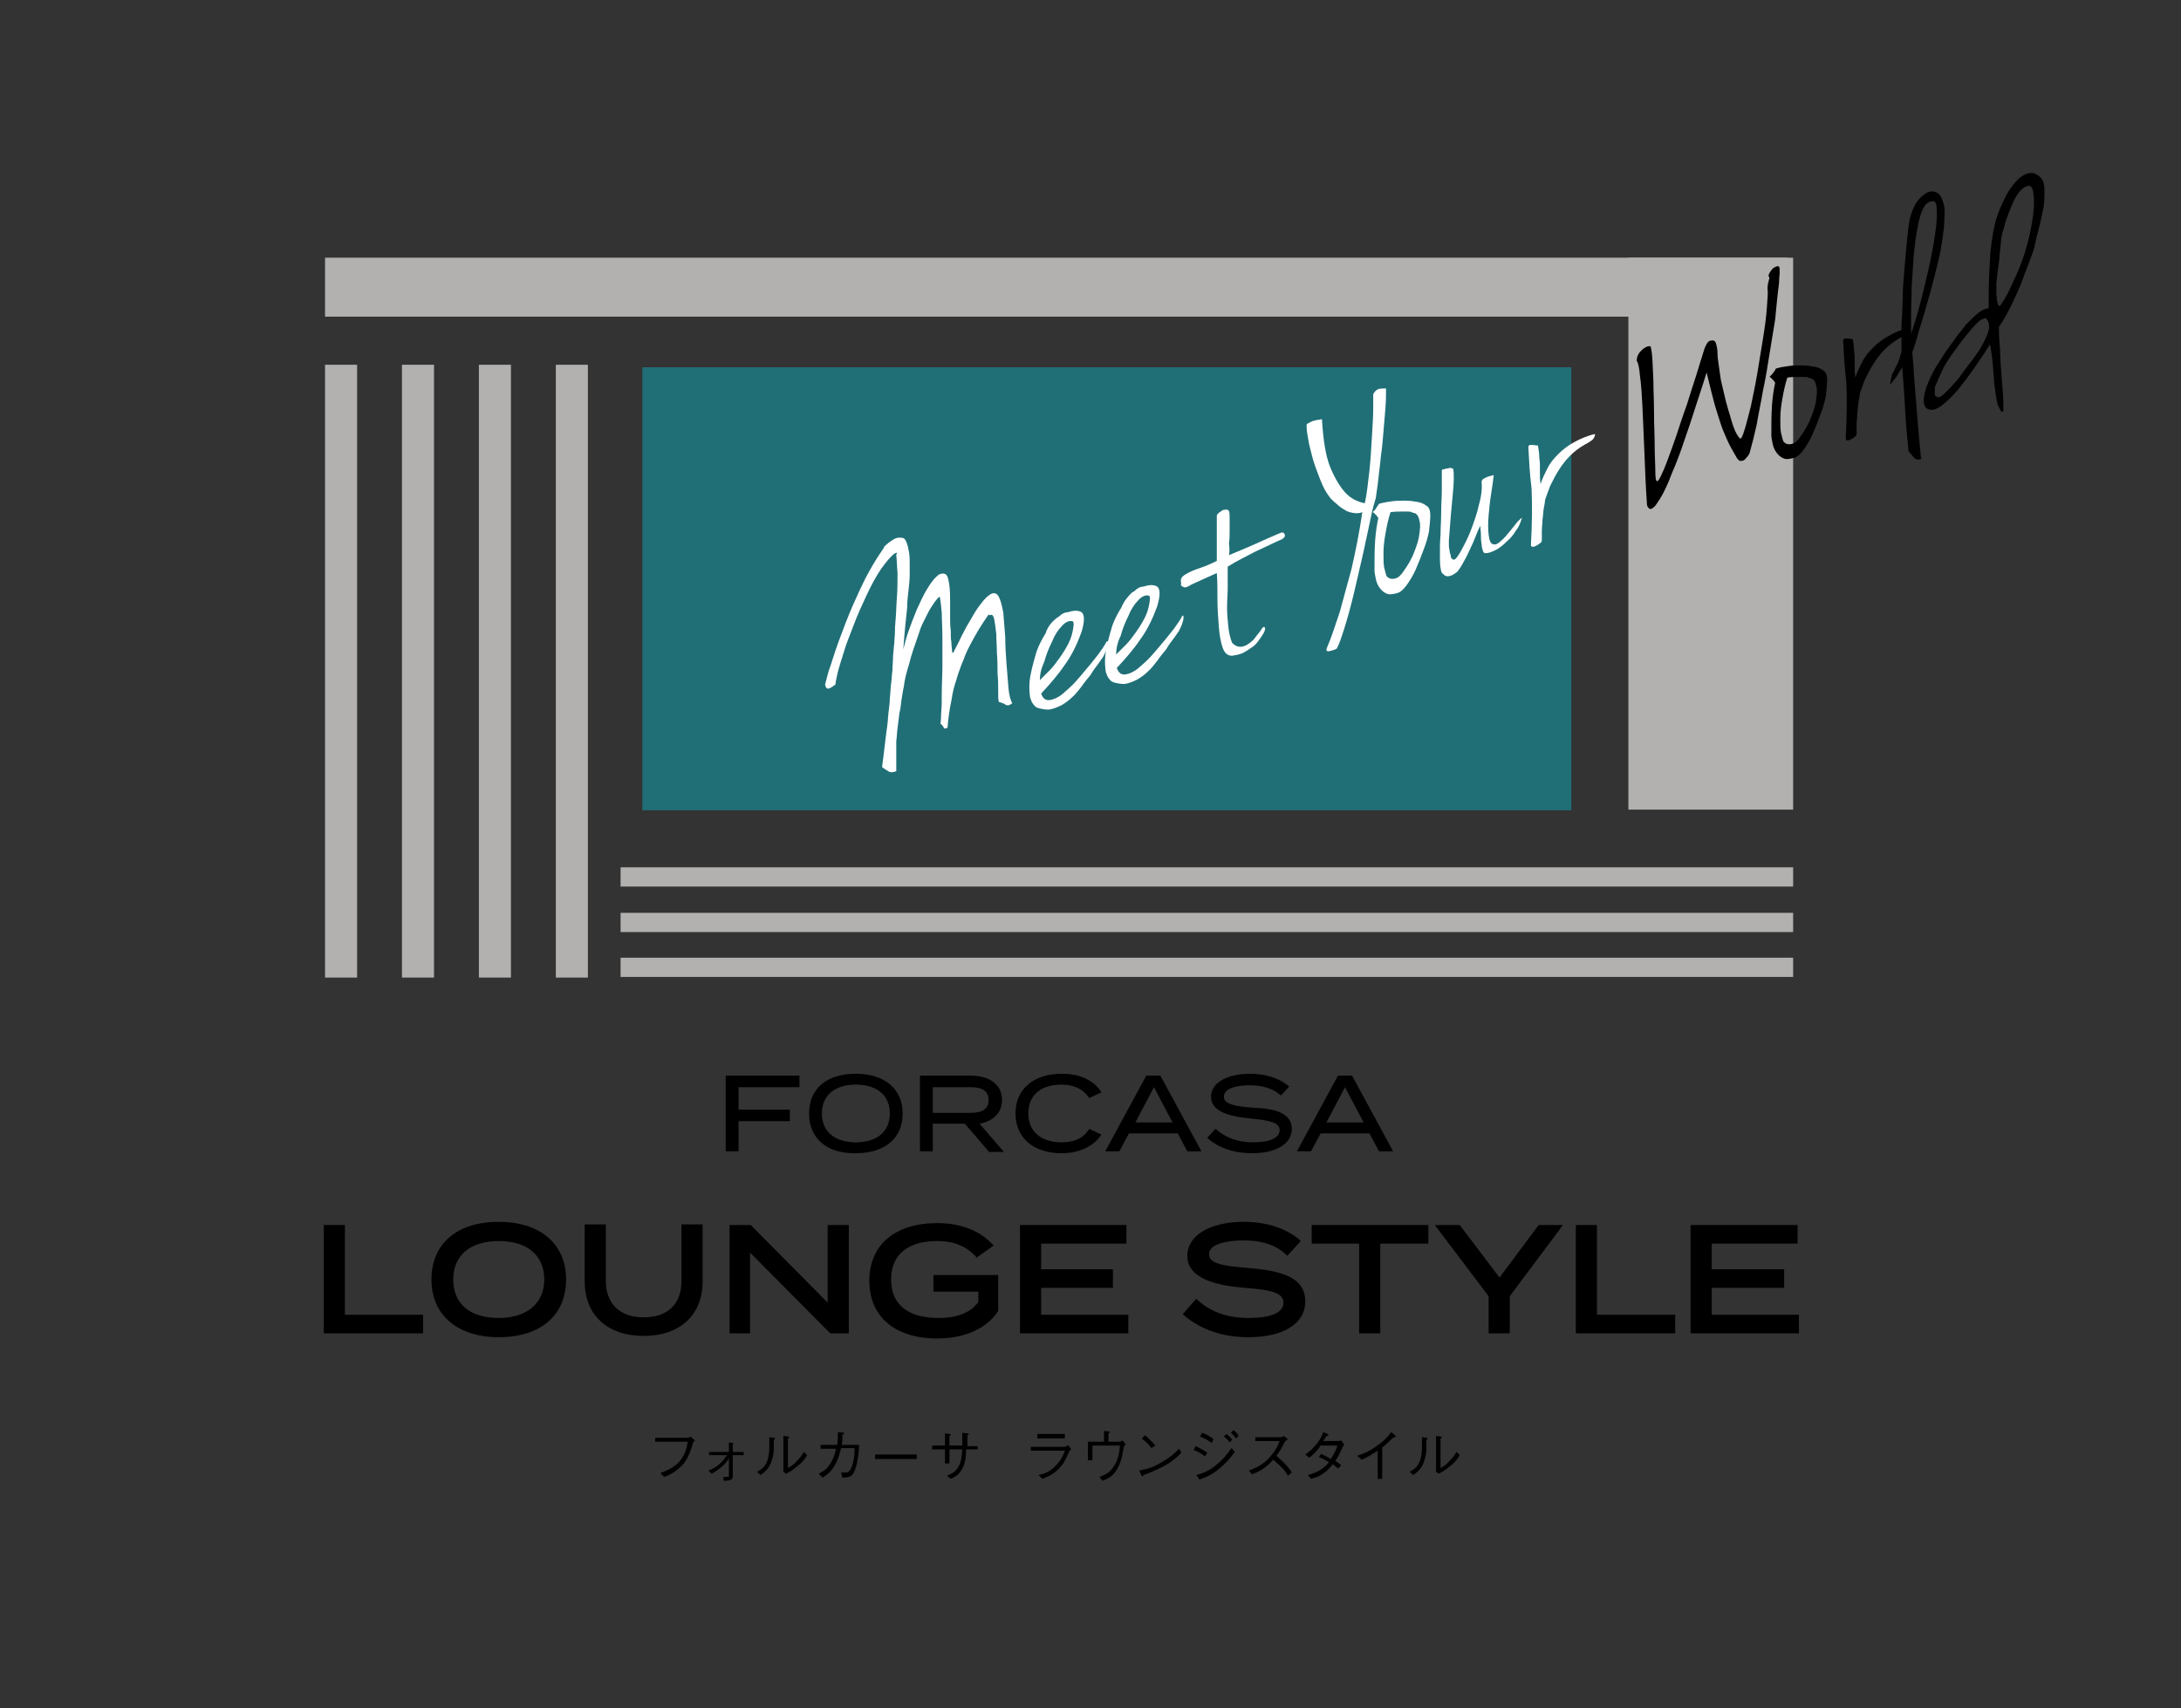 <?xml version="1.0" encoding="utf-8"?>
<!-- Generator: Adobe Illustrator 23.0.6, SVG Export Plug-In . SVG Version: 6.00 Build 0)  -->
<svg version="1.1" id="レイヤー_1" xmlns="http://www.w3.org/2000/svg" xmlns:xlink="http://www.w3.org/1999/xlink" x="0px"
	 y="0px" viewBox="0 0 340.2 266.5" style="enable-background:new 0 0 340.2 266.5;" xml:space="preserve">
<rect x="0" y="0" width="340.2" height="266.5" fill="#333333" stroke="none"/>
<style type="text/css">
	.st0{fill:#B2B1AF;}
	.st1{fill:#206F77;}
	.st2{fill:#FFFFFF;}
</style>
<g>
	<g>
		<path d="M102.2,224.9v-0.6h5.1c0.1,0,0.2-0.1,0.4-0.2l0.7,0.6c-0.2,0.3-0.3,0.3-0.3,0.4c-0.7,2.4-1.3,3.3-2.5,4.2
			c-0.6,0.5-1.2,0.8-2,1.1l-0.6-0.6c0.7-0.3,1.7-0.6,2.7-1.5c1.2-1.2,1.4-2.4,1.6-3.4H102.2z"/>
		<path d="M113.7,227.5c-0.6,1-1.6,1.8-2.7,2.4l-0.5-0.5c0.6-0.2,1.9-0.8,2.9-2.4h-2.8v-0.5h3.1V225l0.5,0.1c0.2,0,0.2,0,0.2,0.1
			c0,0,0,0.1-0.1,0.1v1.2h1.7v0.5h-1.7v3.3c0,0.6-0.5,0.7-1.4,0.7l-0.1-0.6c0.1,0,0.2,0,0.4,0c0.1,0,0.5,0,0.5-0.1c0,0,0-0.1,0-0.3
			V227.5z"/>
		<path d="M118.1,229.6c0.9-0.5,1.9-1.1,1.9-4c0-0.5,0-1.1,0-1.4l0.7,0.1c0,0,0.2,0,0.2,0.1c0,0,0,0.1-0.2,0.2c0,1.7,0,2.2-0.2,2.8
			c-0.4,1.6-1.1,2.2-1.9,2.7L118.1,229.6z M122.2,224l0.7,0.1c0.1,0,0.2,0,0.2,0.1c0,0.1,0,0.1-0.2,0.2v4.6c0.4-0.2,0.9-0.5,1.5-1.2
			c0.6-0.6,0.8-1,1-1.3l0.5,0.5c-0.3,0.5-0.6,1-1.5,1.7c-0.8,0.7-1.4,1-1.8,1.2l-0.4-0.3V224z"/>
		<path d="M130.6,225.4c0.1-1,0.1-1.6,0.1-2l0.9,0.1c0.1,0,0.1,0,0.1,0.1c0,0,0,0.1-0.3,0.2c0,0.6,0,1-0.1,1.6h2.7
			c0,0.7-0.1,1.8-0.4,3.2c-0.1,0.2-0.3,1.2-0.8,1.6c-0.3,0.2-0.6,0.3-1.4,0.3l-0.2-0.8c0.2,0,0.3,0,0.6,0c0.4,0,0.8,0,1.2-1.3
			c0.3-1.1,0.3-1.9,0.3-2.5h-2.1c-0.2,0.7-0.4,1.7-1,2.7c-0.7,1.2-1.3,1.5-1.9,1.9l-0.6-0.6c0.5-0.3,1.1-0.5,1.7-1.4
			c0.6-0.9,0.9-1.8,1-2.5H128v-0.6H130.6z"/>
		<path d="M136.5,227.6v-0.7h6.5v0.7H136.5z"/>
		<path d="M152.5,225.5v0.6h-1.8c0,1-0.1,1.9-0.5,2.8c-0.5,1.1-1.1,1.4-1.9,1.8l-0.6-0.5c0.8-0.3,1.4-0.6,1.9-1.6
			c0.4-0.8,0.4-1.5,0.5-2.5h-2v2.2h-0.7v-2.2h-2v-0.6h2v-1.9l0.7,0.1c0.1,0,0.2,0,0.2,0.1c0,0,0,0.1-0.2,0.2v1.5h2c0-0.8,0-1.5,0-2
			l0.7,0.1c0.1,0,0.3,0,0.3,0.1c0,0.1-0.1,0.1-0.2,0.2v1.7H152.5z"/>
		<path d="M160.8,226.4v-0.7h5.3c0.1,0,0.3-0.1,0.5-0.3l0.5,0.7c-0.2,0.2-0.3,0.2-0.3,0.3c-0.8,1.7-0.9,1.9-1.2,2.2
			c-1.1,1.4-2.1,1.7-3,2.1l-0.6-0.6c0.8-0.2,1.7-0.4,2.7-1.5c0.9-0.9,1.2-1.7,1.4-2.3H160.8z M166.1,224.4h-4.3v-0.7h4.3V224.4z"/>
		<path d="M172.1,223.2l0.7,0.1c0.2,0,0.3,0,0.3,0.1c0,0.1,0,0.1-0.2,0.2v1.3h1.8c0,0,0.1,0,0.4-0.2l0.5,0.6
			c-0.2,0.2-0.2,0.3-0.3,0.4c-0.2,1-0.3,2-0.8,3c-0.7,1.5-1.5,1.9-2.5,2.3l-0.5-0.6c0.7-0.3,1.5-0.5,2.2-1.6c0.7-1,0.9-2.1,1-3.3
			h-4.3v2.3h-0.7v-2.9h2.5V223.2z"/>
		<path d="M184.3,226.6c-1,1-2.1,2.1-5.9,3.5c0,0-0.1,0.2-0.2,0.2c-0.1,0-0.1-0.1-0.2-0.2l-0.3-0.7c0.9-0.2,1.9-0.3,3.5-1.3
			c1.6-0.9,2.2-1.6,2.7-2.1L184.3,226.6z M179.6,225.9c-0.4-0.6-1-1.1-1.5-1.5l0.5-0.5c0.3,0.2,1,0.9,1.6,1.6L179.6,225.9z"/>
		<path d="M186.5,225.6c0.5,0.2,1.2,0.6,1.8,1l-0.3,0.6c-0.4-0.3-0.8-0.6-1.8-1L186.5,225.6z M192.6,226.5c-0.5,0.7-1.2,1.6-2.4,2.6
			c-1.3,1.1-2.3,1.4-3.1,1.7l-0.5-0.7c0.7-0.2,1.6-0.4,2.9-1.4c1.4-1.1,2-2,2.6-2.8L192.6,226.5z M187.5,223.5
			c0.6,0.2,1.3,0.6,1.8,1l-0.3,0.6c-0.7-0.5-1.1-0.7-1.8-1L187.5,223.5z M191.8,225c-0.2-0.3-0.6-0.7-0.9-0.9l0.4-0.4
			c0.3,0.2,0.7,0.6,0.9,0.9L191.8,225z M192.8,224.4c-0.2-0.3-0.5-0.6-0.8-0.9l0.4-0.4c0.4,0.3,0.6,0.5,0.8,0.9L192.8,224.4z"/>
		<path d="M200.9,224.5c-0.4,0.3-0.4,0.3-0.5,0.4c-0.5,1.1-0.8,1.5-1.3,2.2c0.8,0.7,1.7,1.5,2.4,2.6l-0.6,0.5
			c-0.3-0.4-0.5-0.9-1.2-1.5c-0.5-0.5-0.9-0.8-1.1-1c-1.1,1.3-2.1,1.8-3.3,2.3l-0.5-0.6c0.8-0.3,1.7-0.6,2.9-1.7
			c1.2-1.2,1.6-2.1,1.9-2.9h-3.8v-0.6h4c0.2,0,0.3-0.1,0.4-0.2L200.9,224.5z"/>
		<path d="M209.7,225.4c-0.2,0.1-0.2,0.2-0.2,0.2c-0.7,1.5-0.8,1.7-1.2,2.3c0.3,0.2,0.6,0.4,0.9,0.7l-0.5,0.5
			c-0.4-0.4-0.6-0.5-0.8-0.7c-0.3,0.4-0.7,0.9-1.4,1.4c-0.8,0.6-1.4,0.7-2,0.9l-0.5-0.6c0.5-0.1,1-0.3,1.8-0.7
			c0.8-0.5,1.2-0.9,1.5-1.3c-0.5-0.3-0.8-0.5-1.6-0.8l0.4-0.5c0.8,0.4,1.3,0.7,1.5,0.8c0.6-1,0.9-1.6,1-2.1h-2.6
			c-0.8,1.2-1.4,1.6-1.8,1.9l-0.6-0.5c0.6-0.4,1.1-0.8,1.9-1.8c0.6-0.8,0.8-1.4,0.9-1.7l0.7,0.3c0.1,0,0.1,0.1,0.1,0.2
			c0,0.1-0.2,0.1-0.3,0.1c-0.1,0.3-0.2,0.3-0.5,0.8h2.2c0.2,0,0.4,0,0.6-0.1L209.7,225.4z"/>
		<path d="M214.9,230.7v-4.4c-1.1,0.7-1.7,1.1-2.5,1.4l-0.7-0.6c0.8-0.3,1.6-0.5,3-1.5c1.3-0.9,1.9-1.6,2.3-2.2l0.6,0.5
			c0,0,0.1,0.1,0.1,0.2c0,0,0,0.1-0.1,0.1c-0.1,0-0.1,0-0.2,0c-0.8,0.7-1,1-1.8,1.6v4.9H214.9z"/>
		<path d="M219.9,229.6c0.9-0.5,1.9-1.1,1.9-4c0-0.5,0-1.1,0-1.4l0.7,0.1c0,0,0.2,0,0.2,0.1c0,0,0,0.1-0.2,0.2c0,1.7,0,2.2-0.2,2.8
			c-0.4,1.6-1.1,2.2-1.9,2.7L219.9,229.6z M224,224l0.7,0.1c0.1,0,0.2,0,0.2,0.1c0,0.1,0,0.1-0.2,0.2v4.6c0.4-0.2,0.9-0.5,1.5-1.2
			c0.6-0.6,0.8-1,1-1.3l0.5,0.5c-0.3,0.5-0.6,1-1.5,1.7c-0.8,0.7-1.4,1-1.8,1.2l-0.4-0.3V224z"/>
	</g>
	<g>
		<g>
			<polygon points="53.8,191.1 50.5,191.1 50.5,208 66,208 66,205.1 53.8,205.1 			"/>
			<path d="M77.8,190.6c-6.5,0-10.5,3.4-10.5,9c0,5.5,4,9,10.5,9c6.5,0,10.5-3.4,10.5-9C88.3,194,84.2,190.6,77.8,190.6z
				 M77.8,205.6c-4.5,0-7.1-2.2-7.1-6c0-3.8,2.7-6,7.1-6c4.4,0,7.1,2.2,7.1,6C84.9,203.3,82.2,205.6,77.8,205.6z"/>
			<path d="M106.3,199.8c0,3.6-2.1,5.7-5.9,5.7c-3.7,0-5.9-2.1-5.9-5.7v-8.8h-3.3v8.9c0,5.2,3.5,8.5,9.2,8.5c5.7,0,9.2-3.3,9.2-8.5
				v-8.9h-3.3V199.8z"/>
			<polygon points="129.1,203.2 117.1,191.1 113.8,191.1 113.8,208 117,208 117,195.4 129.5,208 132.4,208 132.4,191.1 129.1,191.1 
							"/>
			<path d="M145.7,201.5h6.9v1.6c-1.1,1.6-3.2,2.5-6.2,2.5c-4.8,0-7.4-2.1-7.4-6c0-3.9,2.6-6,7.2-6c2.6,0,4.5,0.8,6,2.4l0.1,0.2
				l2.7-1.9l-0.2-0.2c-1.2-1.3-3.8-3.3-8.6-3.3c-6.6,0-10.6,3.4-10.6,9s4,9,10.6,9c4.3,0,7.8-1.6,9.5-4.3l0-0.1v-5.5h-10.1V201.5z"
				/>
			<polygon points="162.4,200.9 173.6,200.9 173.6,198 162.4,198 162.4,194 175.7,194 175.7,191.1 159.1,191.1 159.1,208 176,208 
				176,205.1 162.4,205.1 			"/>
			<path d="M194.7,197.8c-3.6-0.3-6.1-0.6-6.1-2.1c0-0.4,0.1-0.7,0.4-1c0.9-0.9,3.1-1.2,4.9-1.2c0,0,0.1,0,0.1,0
				c2.8,0,5,0.7,6.6,2.2l0.2,0.2l2.1-2.3l-0.2-0.2c-2.1-1.8-5.2-2.8-8.7-2.8c-5.2,0-8.8,2.1-8.8,5.3c0,3.8,5.2,4.7,9,5
				c4.1,0.3,6,0.8,6,2.3c0,1.6-2,2.4-5.4,2.4c-3.3,0-5.9-0.9-8-2.8l-0.2-0.2l-2.1,2.4l0.2,0.2c2.6,2.2,6,3.4,10,3.4
				c5.5,0,8.9-2.1,8.9-5.6C203.6,199,199.3,198.2,194.7,197.8z"/>
			<polygon points="204.6,194 212,194 212,208 215.3,208 215.3,194 222.8,194 222.8,191.1 204.6,191.1 			"/>
			<polygon points="233.9,199.3 227.7,191.1 223.8,191.1 232.2,202.2 232.2,208 235.5,208 235.5,202.2 243.8,191.1 240,191.1 			"/>
			<polygon points="249.1,191.1 245.8,191.1 245.8,208 261.3,208 261.3,205.1 249.1,205.1 			"/>
			<polygon points="267,205.1 267,200.9 278.3,200.9 278.3,198 267,198 267,194 280.4,194 280.4,191.1 263.7,191.1 263.7,208 
				280.6,208 280.6,205.1 			"/>
		</g>
		<g>
			<path d="M115.2,169.6v3.5h8v1.8h-8v4.7h-2v-11.8h11.5v1.8H115.2z"/>
			<path d="M126.2,173.7c0-3.9,2.8-6.2,7.3-6.2c4.5,0,7.3,2.4,7.3,6.2c0,3.9-2.8,6.2-7.3,6.2C129,180,126.2,177.6,126.2,173.7z
				 M138.8,173.7c0-2.9-2.1-4.5-5.3-4.5c-3.2,0-5.3,1.6-5.3,4.5c0,2.9,2.1,4.5,5.3,4.5C136.7,178.2,138.8,176.6,138.8,173.7z"/>
			<path d="M154.2,179.6l-3.7-4.3h-5v4.3h-2v-11.8h8c2.7,0,4.8,1.3,4.8,3.8c0,2-1.4,3.3-3.5,3.7l3.8,4.4H154.2z M151.4,173.6
				c1.7,0,2.8-0.5,2.8-2c0-1.5-1.1-2-2.8-2h-5.9v4H151.4z"/>
			<path d="M169.9,176.1l1.9,0.9c-1.1,1.7-3.3,2.9-6.2,2.9c-4.4,0-7.2-2.4-7.2-6.2s2.8-6.2,7.3-6.2c2.9,0,5.1,1.2,6.1,2.9l-1.9,0.9
				c-0.9-1.4-2.4-2.1-4.3-2.1c-3.1,0-5.2,1.5-5.2,4.5c0,2.9,2.1,4.5,5.2,4.5C167.5,178.2,169,177.6,169.9,176.1z"/>
			<path d="M183.7,176.8h-7.6l-1.5,2.8h-2.2l6.4-11.8h2.2l6.4,11.8h-2.2L183.7,176.8z M182.9,175.1l-2.9-5.5l-2.9,5.5H182.9z"/>
			<path d="M201.5,176.1c0,2.2-2.2,3.8-6.2,3.8c-2.8,0-5.2-0.8-7-2.4l1.3-1.4c1.6,1.4,3.5,2.1,5.9,2.1c2.6,0,4.1-0.7,4.1-1.9
				c0-1.2-1.5-1.5-4.4-1.8c-3.2-0.3-6.3-1-6.3-3.4c0-2.3,2.7-3.6,6.1-3.6c2.6,0,4.7,0.8,6.1,2l-1.3,1.4c-1.2-1.1-2.9-1.6-4.8-1.6
				c-1.9,0-4.1,0.4-4.1,1.8c0,1.2,2,1.5,4.5,1.7C199,172.9,201.5,173.7,201.5,176.1z"/>
			<path d="M213.6,176.8h-7.6l-1.5,2.8h-2.2l6.4-11.8h2.2l6.4,11.8h-2.2L213.6,176.8z M212.7,175.1l-2.9-5.5l-2.9,5.5H212.7z"/>
		</g>
	</g>
	<g>
		<g>
			<rect x="50.7" y="56.9" class="st0" width="5" height="95.6"/>
			<rect x="62.7" y="56.9" class="st0" width="5" height="95.6"/>
			<rect x="74.7" y="56.9" class="st0" width="5" height="95.6"/>
			<rect x="86.7" y="56.9" class="st0" width="5" height="95.6"/>
		</g>
		<g>
			<rect x="96.8" y="149.4" class="st0" width="182.9" height="3"/>
			<rect x="96.8" y="142.4" class="st0" width="182.9" height="3"/>
			<rect x="96.8" y="135.3" class="st0" width="182.9" height="3"/>
		</g>
		<rect x="50.7" y="40.2" class="st0" width="228.1" height="9.2"/>
		<rect x="254" y="40.2" class="st0" width="25.7" height="86.1"/>
		<rect x="100.2" y="57.3" class="st1" width="144.9" height="69.1"/>
		<g>
			<g>
				<path class="st2" d="M139.8,86.6c0,0,0-0.1,0-0.1c0.1-0.1,0.1-0.1,0.1-0.2c0,0,0-0.1,0-0.1c0,0-0.1,0.1-0.3,0.1
					c-0.7,0.5-1.4,1.4-2.2,2.5c-0.8,1.2-1.5,2.5-2.2,4c-0.7,1.5-1.4,3-2,4.6c-0.6,1.6-1.2,3-1.6,4.4c-0.4,1.3-0.8,2.5-1,3.4
					c-0.2,0.9-0.3,1.5-0.3,1.6c-0.4,0.3-0.7,0.5-1,0.6c-0.3,0.1-0.5-0.1-0.6-0.6c0.2-0.7,0.4-1.8,0.9-3.1c0.4-1.3,0.9-2.8,1.5-4.4
					c0.6-1.6,1.2-3.2,1.9-4.8c0.7-1.6,1.4-3.1,2-4.3c0.8-1.5,1.5-2.7,2.1-3.6c0.6-0.9,0.9-1.3,0.8-1.3c0.5-0.5,0.9-0.8,1.4-1.1
					c0.4-0.3,0.9-0.4,1.4-0.3c0.3,0,0.5,0.2,0.7,0.7c0.2,0.5,0.3,1,0.4,1.6c0.1,0.6,0.1,1.2,0.1,1.9c0,0.6,0,1.1,0,1.4
					c0,0.9-0.1,1.8-0.2,2.7c-0.1,0.8-0.2,1.7-0.2,2.6c-0.1,0.9-0.2,1.9-0.3,2.9c-0.1,1-0.2,2.2-0.3,3.6c0.2-0.7,0.4-1.7,0.8-2.8
					c0.4-1.1,0.8-2.2,1.3-3.4c0.5-1.1,1-2.2,1.6-3.2c0.6-1,1.2-1.8,1.9-2.3c0.8-0.3,1.2-0.1,1.4,0.7c0.2,0.8,0.3,1.8,0.3,3.1
					c0,0.1,0,0.5,0,1c0,0.5,0,1.1,0,1.8c0,0.7,0,1.4,0.1,2.1c0,0.7,0,1.4,0.1,1.9c0,0.6,0.1,1,0.1,1.3c0,0.3,0.1,0.4,0.2,0.3
					c0.4-0.8,0.9-1.7,1.3-2.6c0.5-1,1-1.9,1.5-2.7c0.5-0.9,1-1.7,1.5-2.3c0.5-0.7,1-1.2,1.5-1.5c0.5-0.3,1-0.2,1.3,0.4
					c0.3,0.6,0.5,1.4,0.7,2.5c0.1,1.1,0.2,2.4,0.3,3.8c0,1.4,0.1,2.8,0.2,4.2c0.1,1.4,0.2,2.6,0.3,3.7c0.1,1.1,0.3,1.9,0.6,2.4
					c-0.5,0.4-0.8,0.4-1.1,0.2c-0.3-0.2-0.6-0.3-1-0.4c-0.1-0.3-0.1-0.9-0.1-1.7c0-0.8,0-1.7-0.1-2.7c0-1,0-2.1-0.1-3.2
					c0-1.1-0.1-2.1-0.1-3c-0.1-0.9-0.2-1.7-0.3-2.2c-0.1-0.6-0.3-0.8-0.5-0.8c-0.2,0.1-0.3,0.1-0.3,0c-0.1-0.1-0.2,0.1-0.4,0.4
					c-0.9,1.3-1.6,2.5-2.2,3.6c-0.6,1.1-1.1,2.1-1.4,3c-0.4,0.9-0.6,1.6-0.8,2.1c-0.2,0.6-0.3,0.9-0.3,1c-0.3,0.8-0.6,1.9-0.8,3.3
					c-0.3,1.4-0.5,2.8-0.6,4.2c-0.3,0.2-0.5,0.2-0.6,0c-0.1-0.2-0.2-0.4-0.5-0.6c0-0.2,0.1-0.7,0.1-1.6c0.1-0.9,0.1-2,0.1-3.3
					c0-1.3,0.1-2.7,0.1-4.2c0-1.5,0-3,0-4.4c0-1.4-0.1-2.7-0.1-3.8c-0.1-1.1-0.2-2-0.3-2.5c-0.2,0-0.4,0.3-0.8,0.8
					c-0.3,0.5-0.7,1-1,1.6c-0.3,0.6-0.6,1.2-0.9,1.8c-0.3,0.6-0.4,1-0.5,1.3c-0.7,2-1.3,3.7-1.6,5c-0.4,1.3-0.7,2.4-0.8,3.4
					c-0.2,0.9-0.3,1.7-0.4,2.3c-0.1,0.6-0.1,1.2-0.3,1.9c-0.1,0.9-0.2,1.7-0.3,2.4c-0.1,0.7-0.1,1.4-0.2,2c0,0.7,0,1.3,0,2.1
					c0,0.7,0,1.6,0,2.6c-0.5,0.2-0.8,0.2-1.1,0.1c-0.2-0.1-0.6-0.4-1.1-0.7c0-0.3,0.1-0.9,0.2-1.7c0.1-0.8,0.2-1.6,0.3-2.5
					c0.1-0.9,0.2-1.6,0.3-2.3c0.1-0.7,0.1-1,0.1-1.1c0.1-1.3,0.3-2.3,0.3-3.2c0.1-0.8,0.1-1.6,0.2-2.3c0.1-0.7,0.1-1.3,0.2-2
					c0-0.6,0.1-1.4,0.1-2.3c0.1-0.8,0.1-1.4,0.2-2c0-0.6,0.1-1.2,0.1-2c0-0.1,0-0.7,0.1-1.7c0.1-1,0.1-2.2,0.2-3.4s0.1-2.6,0.1-3.8
					C139.9,88.3,139.9,87.3,139.8,86.6z"/>
				<path class="st2" d="M164.7,96.5c0.1-0.1,0.4-0.2,0.8-0.6c0.4-0.3,0.8-0.4,1.1-0.4c0.9-0.3,1.6-0.3,2.1,0c0.5,0.4,0.5,1.4,0,3.1
					c-0.7,1.9-1.5,3.6-2.6,5.1c-1,1.5-2.3,3-3.7,4.5c0.3,0.8,0.7,1.1,1.4,1c0.6-0.1,1.3-0.4,2-1c0.7-0.6,1.4-1.2,2.1-2
					c0.7-0.8,1.2-1.4,1.7-2c0.7-0.8,1.2-1.5,1.7-2.1c0.4-0.6,0.9-1.2,1.3-2c0.1-0.1,0.2-0.1,0.2,0c0,0.1,0,0.2,0,0.4
					c0,0.2-0.1,0.4-0.2,0.8c-0.1,0.3-0.2,0.5-0.3,0.7c-0.1,0.2-0.2,0.5-0.4,0.7c-0.2,0.3-0.4,0.6-0.7,1c-0.3,0.4-0.7,0.9-1.1,1.6
					c-0.5,0.6-1,1.2-1.4,1.8c-0.5,0.6-0.9,1.2-1.5,1.7c-0.5,0.5-1.1,0.9-1.6,1.2c-0.6,0.3-1.3,0.6-2,0.7c-0.6,0-1.1-0.1-1.5-0.2
					c-0.4-0.1-0.7-0.3-0.8-0.5c-0.2-0.2-0.3-0.4-0.4-0.6c-0.1-0.2-0.1-0.4-0.2-0.5c-0.1-0.6-0.2-1.5-0.1-2.6
					c0.1-1.1,0.5-2.7,1.1-4.7c0.4-1.1,0.9-2,1.4-2.8C163.4,97.8,164,97.1,164.7,96.5z M162.2,106.1c0.4-0.4,0.9-0.9,1.5-1.5
					c0.6-0.6,1.1-1.3,1.6-2c0.5-0.7,1-1.5,1.4-2.3c0.4-0.8,0.6-1.6,0.7-2.3c0.1-0.5,0.1-0.9,0-1c-0.1-0.1-0.1-0.1-0.2-0.1
					c-0.5-0.1-1.1,0.2-1.6,0.8c-0.6,0.6-1.1,1.4-1.5,2.4c-0.5,1-0.9,2-1.2,3.1C162.4,104.3,162.2,105.2,162.2,106.1z"/>
				<path class="st2" d="M176.5,92.5c0.1-0.1,0.4-0.2,0.8-0.6c0.4-0.3,0.8-0.4,1.1-0.4c0.9-0.3,1.6-0.3,2.1,0c0.5,0.4,0.5,1.4,0,3.1
					c-0.7,1.9-1.5,3.6-2.6,5.1c-1,1.5-2.3,3-3.7,4.5c0.3,0.8,0.7,1.1,1.4,1c0.6-0.1,1.3-0.4,2-1c0.7-0.6,1.4-1.2,2.1-2
					c0.7-0.8,1.2-1.4,1.7-2c0.7-0.8,1.2-1.5,1.7-2.1c0.4-0.6,0.9-1.2,1.3-2c0.1-0.1,0.2-0.1,0.2,0c0,0.1,0,0.2,0,0.4
					c0,0.2-0.1,0.4-0.2,0.8c-0.1,0.3-0.2,0.5-0.3,0.7c-0.1,0.2-0.2,0.5-0.4,0.7c-0.2,0.3-0.4,0.6-0.7,1c-0.3,0.4-0.7,0.9-1.1,1.6
					c-0.5,0.6-1,1.2-1.4,1.8c-0.5,0.6-0.9,1.2-1.5,1.7c-0.5,0.5-1.1,0.9-1.6,1.2c-0.6,0.3-1.3,0.6-2,0.7c-0.6,0-1.1-0.1-1.5-0.2
					c-0.4-0.1-0.7-0.3-0.8-0.5c-0.2-0.2-0.3-0.4-0.4-0.6c-0.1-0.2-0.1-0.4-0.2-0.5c-0.1-0.6-0.2-1.5-0.1-2.6
					c0.1-1.1,0.5-2.7,1.1-4.7c0.4-1.1,0.9-2,1.4-2.8C175.3,93.8,175.9,93.1,176.5,92.5z M174.1,102.1c0.4-0.4,0.9-0.9,1.5-1.5
					c0.6-0.6,1.1-1.3,1.6-2c0.5-0.7,1-1.5,1.4-2.3c0.4-0.8,0.6-1.6,0.7-2.3c0.1-0.5,0.1-0.9,0-1c-0.1-0.1-0.1-0.1-0.2-0.1
					c-0.5-0.1-1.1,0.2-1.6,0.8c-0.6,0.6-1.1,1.4-1.5,2.4c-0.5,1-0.9,2-1.2,3.1C174.3,100.2,174.1,101.2,174.1,102.1z"/>
				<path class="st2" d="M191.7,86.6c1.4-0.6,2.7-1.1,4-1.7c1.3-0.6,2.7-1.2,4.1-1.8c0.3-0.1,0.5,0,0.6,0.3c0.1,0.3-0.1,0.5-0.4,0.7
					c-1.2,0.5-2.5,1.2-4.1,1.9c-1.5,0.8-3,1.5-4.4,2.4c0,1,0,2.1,0,3.2c0,1.1-0.1,2.1-0.1,3.2c0,1,0.1,2,0.2,3
					c0.1,0.9,0.3,1.8,0.6,2.5c0.4,0.4,0.8,0.6,1.3,0.6c0.4,0,0.9-0.2,1.3-0.5c0.4-0.3,0.8-0.6,1.1-1.1c0.3-0.4,0.7-0.8,0.9-1.2
					c0.2-0.3,0.4-0.4,0.5-0.2c0.1,0.2,0,0.6-0.4,1.2c-0.2,0.3-0.4,0.6-0.7,1c-0.3,0.4-0.6,0.7-1.1,1c-0.4,0.3-0.9,0.6-1.3,0.8
					c-0.5,0.2-1,0.3-1.6,0.4c-0.7,0-1.2-0.4-1.5-1.3c-0.3-0.9-0.5-2-0.6-3.4c-0.1-1.3-0.2-2.7-0.2-4.2c0-1.5,0-2.8-0.1-4
					c-1.4,0.6-2.4,1.1-3.1,1.4c-0.7,0.3-1.1,0.5-1.4,0.7c-0.3,0.1-0.5,0.2-0.6,0.1c-0.1,0-0.3-0.1-0.5-0.3c0-0.2,0.1-0.3,0-0.5
					c0-0.1,0-0.3,0-0.4c0-0.1,0.1-0.2,0.2-0.4c0.1-0.1,0.3-0.3,0.7-0.5c0.5-0.3,1.2-0.6,2.1-0.9c0.9-0.3,1.8-0.7,2.6-1.1
					c0-1.1,0-1.9,0-2.5c0-0.6,0-1.1,0-1.5c0-0.4,0-0.9,0-1.3c0-0.4,0-1,0-1.7c0-0.2,0.1-0.3,0.3-0.5c0.2-0.1,0.4-0.3,0.6-0.4
					c0.2-0.1,0.4-0.1,0.6-0.1c0.2,0,0.3,0.1,0.4,0.2c0.1,0.3,0.1,0.7,0.1,1.3c0,0.6,0,1.2,0,1.8c0,0.6,0,1.3-0.1,2
					C191.8,85.5,191.8,86.1,191.7,86.6z"/>
				<path class="st2" d="M214,79.9c-0.4,1.8-0.8,3.9-1.3,6.1c-0.5,2.2-1,4.4-1.5,6.5c-0.5,2.1-1,3.9-1.5,5.5
					c-0.5,1.6-0.9,2.7-1.2,3.2c-0.4,0.2-0.8,0.3-1.2,0.4c-0.4,0-0.5-0.1-0.3-0.6c0.7-1.6,1.3-3.5,2-5.6c0.5-1.8,1.1-4,1.8-6.6
					c0.6-2.6,1.2-5.5,1.7-8.9c-0.5,0.2-1,0.2-1.5,0.1c-0.5-0.1-0.9-0.2-1.3-0.5c-0.4-0.2-0.8-0.5-1.1-0.8c-0.4-0.3-0.7-0.6-1-0.9
					c-0.4-0.5-0.9-1.2-1.3-2.1c-0.4-0.9-0.8-2-1.2-3.1c-0.4-1.1-0.6-2.2-0.9-3.3c-0.2-1.1-0.4-2.1-0.4-2.9c0-0.2,0.1-0.3,0.3-0.4
					c0.2-0.1,0.4-0.2,0.6-0.3c0.3-0.1,0.5-0.1,0.8-0.2c0.3,0,0.5-0.1,0.7-0.1c0.2,3.3,0.6,5.8,1.3,7.5c0.7,1.7,1.5,3,2.3,3.9
					c0.9,1,2,1.5,3.1,1.7c0.3-1.5,0.5-3.2,0.7-5c0.2-1.9,0.3-3.7,0.4-5.4c0.1-1.7,0.2-3.2,0.2-4.4c0-1.2,0-2,0-2.2
					c0.2-0.4,0.5-0.7,0.8-0.8c0.3-0.1,0.7-0.1,1.2-0.1c0,0.9,0,1.9-0.1,3.1c-0.1,1.1-0.2,2.3-0.3,3.6c-0.1,1.2-0.2,2.5-0.4,3.8
					c-0.1,1.3-0.3,2.5-0.4,3.6c-0.1,1.1-0.3,2.1-0.4,3C214.3,78.7,214.1,79.4,214,79.9z"/>
				<path class="st2" d="M215.1,78.6c0.6-0.2,1.3-0.3,2-0.4c0.7-0.1,1.4-0.1,2.1-0.1c0.7,0,1.3,0.1,1.9,0.2c0.6,0.1,1,0.3,1.4,0.6
					c0.4,0.2,0.6,0.7,0.6,1.5c0,0.7-0.1,1.6-0.2,2.5c-0.2,1-0.5,2-0.9,3c-0.4,1.1-0.8,2.1-1.2,3c-0.4,0.9-0.9,1.7-1.4,2.4
					c-0.5,0.7-1,1.1-1.4,1.2c-0.7,0.2-1.3,0.3-1.7,0.1c-0.5-0.2-0.8-0.5-1.1-0.9c-0.3-0.4-0.5-0.9-0.6-1.4c-0.1-0.5-0.2-1-0.2-1.3
					c0-1.7,0-3.3,0.1-4.7c0.1-1.4,0.3-2.6,0.5-3.5c-0.1-0.1-0.2-0.3-0.3-0.4c-0.1-0.1-0.2-0.2-0.3-0.3c-0.1-0.1-0.2-0.2-0.3-0.2
					c0.1-0.1,0.3-0.3,0.4-0.4C214.8,79,215,78.8,215.1,78.6z M216.3,89.9c0.1,0.1,0.2,0.2,0.4,0.3c0.2,0.1,0.3,0.1,0.6,0.1
					c0.2,0,0.5-0.1,0.7-0.2c0.3-0.2,0.5-0.4,0.8-0.8c0.8-1.1,1.4-2.1,1.8-3.2c0.4-1,0.7-1.9,0.8-2.8c0.1-0.8,0.2-1.5,0-2.1
					c-0.1-0.6-0.3-0.9-0.6-1.1c-0.2-0.1-0.5-0.1-0.6-0.2c-0.2-0.1-0.4-0.1-0.7-0.1c-0.3,0-0.6,0-1,0c-0.4,0-0.9,0-1.6,0.1
					c-0.4,1.2-0.6,2.3-0.8,3.4c-0.2,1.1-0.3,2.1-0.3,3c0,0.9,0,1.6,0.1,2.2C216.1,89.3,216.2,89.7,216.3,89.9z"/>
				<path class="st2" d="M226.7,87.3c0.2,0.1,0.6-0.3,1.1-1.2c0.5-0.9,1.1-2,1.6-3.3c0.5-1.3,1-2.7,1.3-4.1c0.4-1.4,0.5-2.6,0.4-3.5
					c0-0.2,0.1-0.4,0.3-0.5c0.2-0.1,0.3-0.2,0.6-0.3c0.2-0.1,0.4-0.1,0.6-0.2c0.2,0,0.4-0.1,0.4-0.1c-0.1,0.8-0.2,1.7-0.4,2.9
					c-0.2,1.2-0.3,2.3-0.4,3.4c-0.1,1.1-0.1,2.1,0,3c0.1,0.9,0.3,1.4,0.7,1.5c0.3,0.1,0.7,0,1.2-0.5c0.5-0.4,0.9-0.9,1.4-1.5
					c0.4-0.5,0.8-1,1.2-1.5c0.4-0.4,0.6-0.6,0.7-0.6c-0.2,0.6-0.4,1.3-0.9,1.9c-0.4,0.7-0.9,1.3-1.5,1.8c-0.5,0.5-1.1,1-1.7,1.3
					c-0.6,0.3-1.1,0.5-1.6,0.5c-0.2,0-0.3-0.1-0.4-0.4c-0.1-0.3-0.2-0.7-0.2-1.1c-0.1-0.4-0.1-0.9-0.1-1.4c0-0.5-0.1-1-0.1-1.4
					c-0.3,0.6-0.6,1.3-0.9,2.1c-0.3,0.8-0.7,1.5-1,2.2c-0.3,0.7-0.7,1.3-1,1.9c-0.3,0.5-0.6,0.9-0.7,1c-0.6,0.5-1.1,0.7-1.5,0.7
					c-0.3,0-0.6-0.2-0.7-0.4c-0.2,0-0.3-0.3-0.4-0.9c-0.1-0.6-0.1-1.3-0.1-2.2c0-0.9,0-1.9,0.1-3c0-1.1,0.1-2.3,0.1-3.5
					c0-1.2,0.1-2.4,0.1-3.5c0-1.1,0-2.2,0-3.1c0.2-0.1,0.4-0.1,0.7-0.2c0.2,0,0.4-0.1,0.6-0.1c0.2,0,0.3,0,0.5,0.2
					c0.1,0.7,0.1,2.1-0.1,4c-0.2,2-0.4,4.3-0.6,7.1c0,0.1,0,0.3,0,0.6c0,0.3,0,0.6,0.1,0.9c0,0.3,0.1,0.6,0.2,0.9
					C226.3,87.1,226.5,87.2,226.7,87.3z"/>
				<path class="st2" d="M238.4,69.8c0-0.3,0.1-0.4,0.5-0.4c0.3,0,0.7,0.1,1,0.1c0.1,0.7,0.2,1.3,0.2,1.7c0,0.4,0.1,0.8,0.1,1.2
					c0,0.4,0,0.8,0,1.3c0,0.5,0,1.1,0.1,1.8c0.3-0.9,0.7-1.7,1.1-2.5c0.4-0.8,1-1.5,1.7-2.2c0.7-0.7,1.5-1.3,2.4-1.8
					c0.9-0.5,2-1,3.3-1.3c0,0.3-0.1,0.5-0.3,0.8c-0.2,0.2-0.6,0.5-1.2,0.8c-0.9,0.5-1.7,1.1-2.4,1.8c-0.7,0.7-1.3,1.5-1.8,2.3
					c-0.5,0.8-0.9,1.6-1.3,2.4c-0.3,0.8-0.6,1.6-0.8,2.2c0,0.3-0.1,0.8-0.2,1.3c-0.1,0.6-0.1,1.2-0.2,1.8c0,0.6-0.1,1.2-0.1,1.8
					c0,0.6,0,1,0,1.4c0,0.2-0.1,0.3-0.2,0.4c-0.2,0.1-0.4,0.3-0.6,0.4c-0.2,0.1-0.4,0.2-0.6,0.2c-0.2,0-0.3-0.1-0.3-0.3
					c0.2-3.5,0.2-6.4,0.1-8.8C238.6,73.9,238.5,71.7,238.4,69.8z"/>
				<path d="M272.9,70.7c-0.1,0.2-0.2,0.4-0.4,0.6c-0.2,0.2-0.3,0.4-0.5,0.5c-0.2,0.1-0.4,0.1-0.6,0.1c-0.2-0.1-0.3-0.2-0.5-0.5
					c-0.6-1-1.1-1.9-1.5-2.8c-0.4-0.9-0.8-1.8-1.1-2.8c-0.3-1-0.7-2.1-1-3.3c-0.3-1.2-0.7-2.7-1.1-4.4c-0.5,1.7-1.1,3.4-1.7,5.3
					c-0.6,1.9-1.2,3.7-1.8,5.4c-0.6,1.8-1.2,3.4-1.9,5c-0.6,1.6-1.2,2.9-1.8,3.9c-0.4,0.6-0.7,1.1-0.9,1.3c-0.2,0.2-0.5,0.4-0.6,0.4
					c-0.2,0-0.3-0.1-0.4-0.2c-0.1-0.2-0.2-0.3-0.2-0.5c-0.2-2.8-0.3-5.5-0.4-8.1c-0.1-2.6-0.2-4.9-0.3-7c-0.1-2-0.2-3.7-0.4-5
					c-0.1-1.3-0.3-2.1-0.5-2.3c0-0.6,0.2-1.1,0.7-1.6c0.5-0.5,0.9-0.7,1.4-0.7c0.1,0,0.2,0.5,0.3,1.5c0.1,1,0.1,2.3,0.2,3.9
					c0,1.5,0.1,3.2,0.1,5.1c0,1.8,0.1,3.5,0.1,5.1c0,1.5,0.1,2.8,0.1,3.9c0,1,0.1,1.5,0.2,1.5c0.1,0.2,0.3,0,0.6-0.6
					c0.3-0.6,0.7-1.5,1.1-2.6c0.4-1.1,0.9-2.4,1.4-3.9c0.5-1.5,1-3.1,1.6-4.7c0.5-1.6,1-3.2,1.5-4.7c0.5-1.6,0.9-3,1.3-4.2
					c0.2-0.4,0.3-0.7,0.5-0.9c0.1-0.2,0.4-0.3,0.8-0.3c0.2,0,0.4,0.2,0.5,0.6c0.1,0.4,0.2,0.8,0.2,1.4c0,0.6,0.1,1.2,0.2,1.9
					c0.1,0.7,0.2,1.4,0.3,2.1c0.1,0.6,0.3,1.3,0.5,2.2c0.2,0.9,0.4,1.7,0.7,2.7c0.3,0.9,0.5,1.8,0.8,2.6c0.3,0.8,0.6,1.4,1,1.8
					c0.2,0.1,0.4-0.3,0.7-1.3c0.3-0.9,0.6-2.2,1-3.7c0.3-1.5,0.7-3.3,1-5.1c0.3-1.9,0.6-3.7,0.9-5.5c0.3-1.8,0.5-3.4,0.6-4.8
					c0.1-1.4,0.2-2.4,0.1-3c0-0.4,0.1-0.7,0.1-0.9c0.1-0.2,0.1-0.3,0.1-0.4c0-0.1,0.1-0.2,0.1-0.2c0-0.1,0-0.2-0.1-0.4
					c-0.1-0.1,0-0.3,0.1-0.5c0.1-0.2,0.3-0.4,0.4-0.6c0.2-0.2,0.4-0.3,0.6-0.4c0.2-0.1,0.4-0.1,0.5,0c0.1,0.1,0.1,0.4,0.1,0.8
					c0,0.5-0.1,1-0.1,1.8c-0.1,0.7-0.2,1.6-0.3,2.5c-0.1,1-0.2,2-0.3,3.1c-0.3,1.8-0.6,3.6-0.9,5.5c-0.3,1.9-0.6,3.8-1,5.6
					c-0.3,1.8-0.7,3.6-1,5.4C273.7,67.7,273.3,69.3,272.9,70.7z"/>
				<path d="M277,57.5c0.6-0.2,1.3-0.3,2-0.4c0.7-0.1,1.4-0.1,2.1-0.1c0.7,0,1.3,0.1,1.9,0.2c0.6,0.1,1,0.3,1.4,0.6
					c0.4,0.2,0.6,0.7,0.6,1.5c0,0.7-0.1,1.6-0.2,2.5c-0.2,1-0.5,2-0.9,3c-0.4,1.1-0.8,2.1-1.2,3c-0.4,0.9-0.9,1.7-1.4,2.4
					c-0.5,0.7-1,1.1-1.4,1.2c-0.7,0.2-1.3,0.3-1.7,0.1c-0.5-0.2-0.8-0.5-1.1-0.9c-0.3-0.4-0.5-0.9-0.6-1.4c-0.1-0.5-0.2-1-0.2-1.3
					c0-1.7,0-3.3,0.1-4.7c0.1-1.4,0.3-2.6,0.5-3.5c-0.1-0.1-0.2-0.3-0.3-0.4c-0.1-0.1-0.2-0.2-0.3-0.3c-0.1-0.1-0.2-0.2-0.3-0.2
					c0.1-0.1,0.3-0.3,0.4-0.4C276.7,58,276.9,57.8,277,57.5z M278.2,68.9c0.1,0.1,0.2,0.2,0.4,0.3c0.2,0.1,0.3,0.1,0.6,0.1
					c0.2,0,0.5-0.1,0.7-0.2c0.3-0.2,0.5-0.4,0.8-0.8c0.8-1.1,1.4-2.1,1.8-3.2c0.4-1,0.7-1.9,0.8-2.8c0.1-0.8,0.2-1.5,0-2.1
					c-0.1-0.6-0.3-0.9-0.6-1.1c-0.2-0.1-0.5-0.1-0.6-0.2c-0.2-0.1-0.4-0.1-0.7-0.1c-0.3,0-0.6,0-1,0c-0.4,0-0.9,0-1.6,0.1
					c-0.4,1.2-0.6,2.3-0.8,3.4c-0.2,1.1-0.3,2.1-0.3,3c0,0.9,0,1.6,0.1,2.2C278,68.3,278.1,68.7,278.2,68.9z"/>
				<path d="M287.5,53.2c0-0.3,0.1-0.4,0.5-0.4c0.3,0,0.7,0.1,1,0.1c0.1,0.7,0.2,1.3,0.2,1.7c0,0.4,0.1,0.8,0.1,1.2
					c0,0.4,0,0.8,0,1.3c0,0.5,0,1.1,0.1,1.8c0.3-0.9,0.7-1.7,1.1-2.5c0.4-0.8,1-1.5,1.7-2.2c0.7-0.7,1.5-1.3,2.4-1.8
					c0.9-0.5,2-1,3.3-1.3c0,0.3-0.1,0.5-0.3,0.8c-0.2,0.2-0.6,0.5-1.2,0.8c-0.9,0.5-1.7,1.1-2.4,1.8c-0.7,0.7-1.3,1.5-1.8,2.3
					c-0.5,0.8-0.9,1.6-1.3,2.4c-0.3,0.8-0.6,1.6-0.8,2.2c0,0.3-0.1,0.8-0.2,1.3c-0.1,0.6-0.1,1.2-0.2,1.8c0,0.6-0.1,1.2-0.1,1.8
					c0,0.6,0,1,0,1.4c0,0.2-0.1,0.3-0.2,0.4c-0.2,0.1-0.4,0.3-0.6,0.4c-0.2,0.1-0.4,0.2-0.6,0.2c-0.2,0-0.3-0.1-0.3-0.3
					c0.2-3.5,0.2-6.4,0.1-8.8C287.7,57.2,287.6,55.1,287.5,53.2z"/>
				<path d="M298.3,54.9c0,0.1,0,0.6,0.1,1.4c0.1,0.8,0.1,1.8,0.2,2.9c0.1,1.2,0.2,2.4,0.3,3.7c0.1,1.3,0.2,2.6,0.3,3.8
					c0.1,1.2,0.2,2.3,0.3,3.2c0.1,0.9,0.1,1.5,0.2,1.7c-0.2,0-0.3,0.1-0.5,0.1c-0.1,0-0.2,0-0.4-0.1c-0.1-0.1-0.3-0.2-0.4-0.4
					c-0.2-0.2-0.4-0.5-0.7-0.8c-0.3-2.9-0.5-5.5-0.6-7.7c-0.1-2.2-0.3-4-0.4-5.4c-0.6,1-1,1.7-1.3,2c-0.3,0.4-0.4,0.5-0.5,0.6
					c-0.1,0-0.1-0.1,0-0.4c0-0.2,0.1-0.4,0.1-0.5c0-0.2,0.1-0.3,0.1-0.5c0-0.1,0.1-0.3,0.2-0.4c0.2-0.4,0.4-0.8,0.6-1.2
					c0.2-0.4,0.3-0.7,0.4-1c0.1-0.4,0.2-0.7,0.3-1c0-0.4,0-0.7,0-0.9c0-0.3,0-0.5,0-0.8c0-0.3,0-0.6,0-0.9c0-0.3,0-0.7,0-1.1
					c0-0.4,0-1.1,0.1-2c0-0.9,0.1-1.9,0.1-3c0-1.1,0.1-2.2,0.2-3.5c0.1-1.2,0.2-2.4,0.3-3.5c0.1-1.1,0.2-2.1,0.3-3
					c0.1-0.9,0.2-1.6,0.3-2.1c0.3-1,0.6-1.9,1.1-2.6c0.5-0.7,1-1.1,1.5-1.4c0.5-0.3,1-0.3,1.5-0.1c0.5,0.2,0.8,0.6,1,1.3
					c0.3,0.6,0.4,1.5,0.3,2.7c0,1.2-0.2,2.5-0.4,3.9c-0.2,1.5-0.6,3-1,4.6c-0.4,1.6-0.8,3.2-1.3,4.8c-0.4,1.6-0.9,3-1.3,4.4
					C299,52.8,298.7,53.9,298.3,54.9z M298.1,52.1c0.9-2.7,1.6-5.3,2.2-7.9c0.6-2.5,1.1-4.8,1.4-6.7c0.3-2,0.5-3.5,0.4-4.6
					c0-1.1-0.2-1.6-0.6-1.5c-0.6,0-1.1,0.3-1.5,1.1c-0.4,0.8-0.7,1.8-0.9,3.1c-0.3,1.3-0.4,2.7-0.6,4.3c-0.1,1.6-0.2,3.1-0.3,4.7
					c0,1.5-0.1,3-0.1,4.3C298.1,50.3,298.1,51.3,298.1,52.1z"/>
				<path d="M318.8,32.1c-0.1,0.6-0.3,1.3-0.4,2c-0.2,0.7-0.3,1.4-0.5,2c-0.2,0.7-0.3,1.2-0.4,1.7c-0.1,0.5-0.2,0.8-0.2,0.9
					c-0.2,0.6-0.5,1.5-0.9,2.5c-0.4,1-0.8,2.1-1.2,3.2c-0.5,1.1-1,2.3-1.6,3.5c-0.6,1.2-1.2,2.2-1.8,3.1c0,0.5,0,1.3,0.1,2.5
					c0.1,1.1,0.1,2.4,0.2,3.7c0.1,1.3,0.2,2.6,0.3,3.9c0.1,1.3,0.1,2.3,0.1,3c-0.2,0.2-0.3,0.2-0.4,0c-0.1-0.2-0.3-0.5-0.5-1
					c-0.2-0.8-0.3-1.6-0.4-2.3c-0.1-0.7-0.2-1.4-0.2-2.1c-0.1-0.7-0.1-1.5-0.2-2.3c-0.1-0.8-0.2-1.7-0.4-2.7c-0.6,1-1.4,2.2-2.3,3.5
					c-0.9,1.3-1.8,2.5-2.7,3.6c-0.9,1.1-1.8,1.9-2.7,2.6c-0.9,0.6-1.6,0.7-2.2,0.3c-0.4-0.4-0.5-1-0.4-1.7c0.1-0.7,0.3-1.5,0.7-2.4
					c0.4-0.9,0.8-1.8,1.4-2.7c0.6-0.9,1.1-1.8,1.7-2.6c0.6-0.8,1.1-1.5,1.6-2.2c0.5-0.6,0.9-1.1,1.1-1.4c0.5-0.5,0.8-0.8,1.1-1.1
					c0.3-0.3,0.6-0.5,0.8-0.7c0.2-0.2,0.5-0.4,0.7-0.5c0.3-0.1,0.6-0.3,1-0.3c0-0.7,0-1.7,0-2.7c0-1.1,0.1-2.1,0.1-3.2
					c0.1-1.1,0.1-2.1,0.2-3.1c0.1-1,0.2-1.7,0.3-2.2c0.1-0.8,0.3-1.6,0.5-2.5c0.3-0.9,0.6-1.8,1-2.6c0.4-0.9,0.8-1.7,1.3-2.4
					c0.5-0.7,1-1.3,1.5-1.7c0.5-0.4,1.1-0.7,1.6-0.7c0.5-0.1,1.1,0.2,1.6,0.7c0.4,0.4,0.6,1.1,0.6,1.9
					C318.9,30.3,318.9,31.2,318.8,32.1z M304.9,54.7c-0.9,1.2-1.6,2.3-2,3.2c-0.4,0.9-0.8,1.8-1.1,2.5c0,0.1,0,0.3,0,0.5
					c0,0.2,0,0.4,0,0.6c0,0.2,0.1,0.3,0.3,0.4c0.1,0.1,0.4,0.1,0.7-0.1c0.3-0.2,0.6-0.5,0.8-0.7c0.2-0.2,0.4-0.4,0.6-0.6
					c0.2-0.2,0.4-0.4,0.6-0.7c0.2-0.2,0.5-0.5,0.8-0.9c0.5-0.7,1-1.4,1.7-2.3c0.7-0.9,1.3-1.7,1.8-2.6c0.5-0.9,0.9-1.7,1.1-2.5
					c0.2-0.8,0-1.4-0.5-1.9c-0.2,0.1-0.5,0.2-0.7,0.3c-0.2,0.1-0.5,0.4-0.9,0.8c-0.4,0.4-0.8,0.9-1.3,1.5
					C306.3,52.8,305.6,53.7,304.9,54.7z M312,47.7c0.6-0.9,1.1-1.7,1.5-2.6c0.4-0.9,0.9-1.9,1.4-3.1c0.4-1,0.9-2.3,1.3-3.8
					c0.4-1.5,0.7-3,0.9-4.4c0.2-1.4,0.2-2.6,0.1-3.5c-0.1-1-0.4-1.4-0.9-1.3c-0.4,0.1-0.9,0.4-1.3,0.9c-0.4,0.5-0.8,1.2-1.1,1.9
					c-0.3,0.7-0.6,1.5-0.9,2.3c-0.3,0.8-0.4,1.5-0.6,2c-0.2,0.7-0.3,1.3-0.3,1.9c-0.1,0.6-0.1,1.1-0.2,1.7c0,0.6-0.1,1.2-0.2,1.9
					c-0.1,0.7-0.2,1.6-0.3,2.6c0,0.5,0,1,0,1.5c0,0.5,0.1,0.9,0.1,1.2c0.1,0.3,0.1,0.6,0.2,0.7C311.9,47.7,312,47.8,312,47.7z"/>
			</g>
		</g>
	</g>
</g>
</svg>
